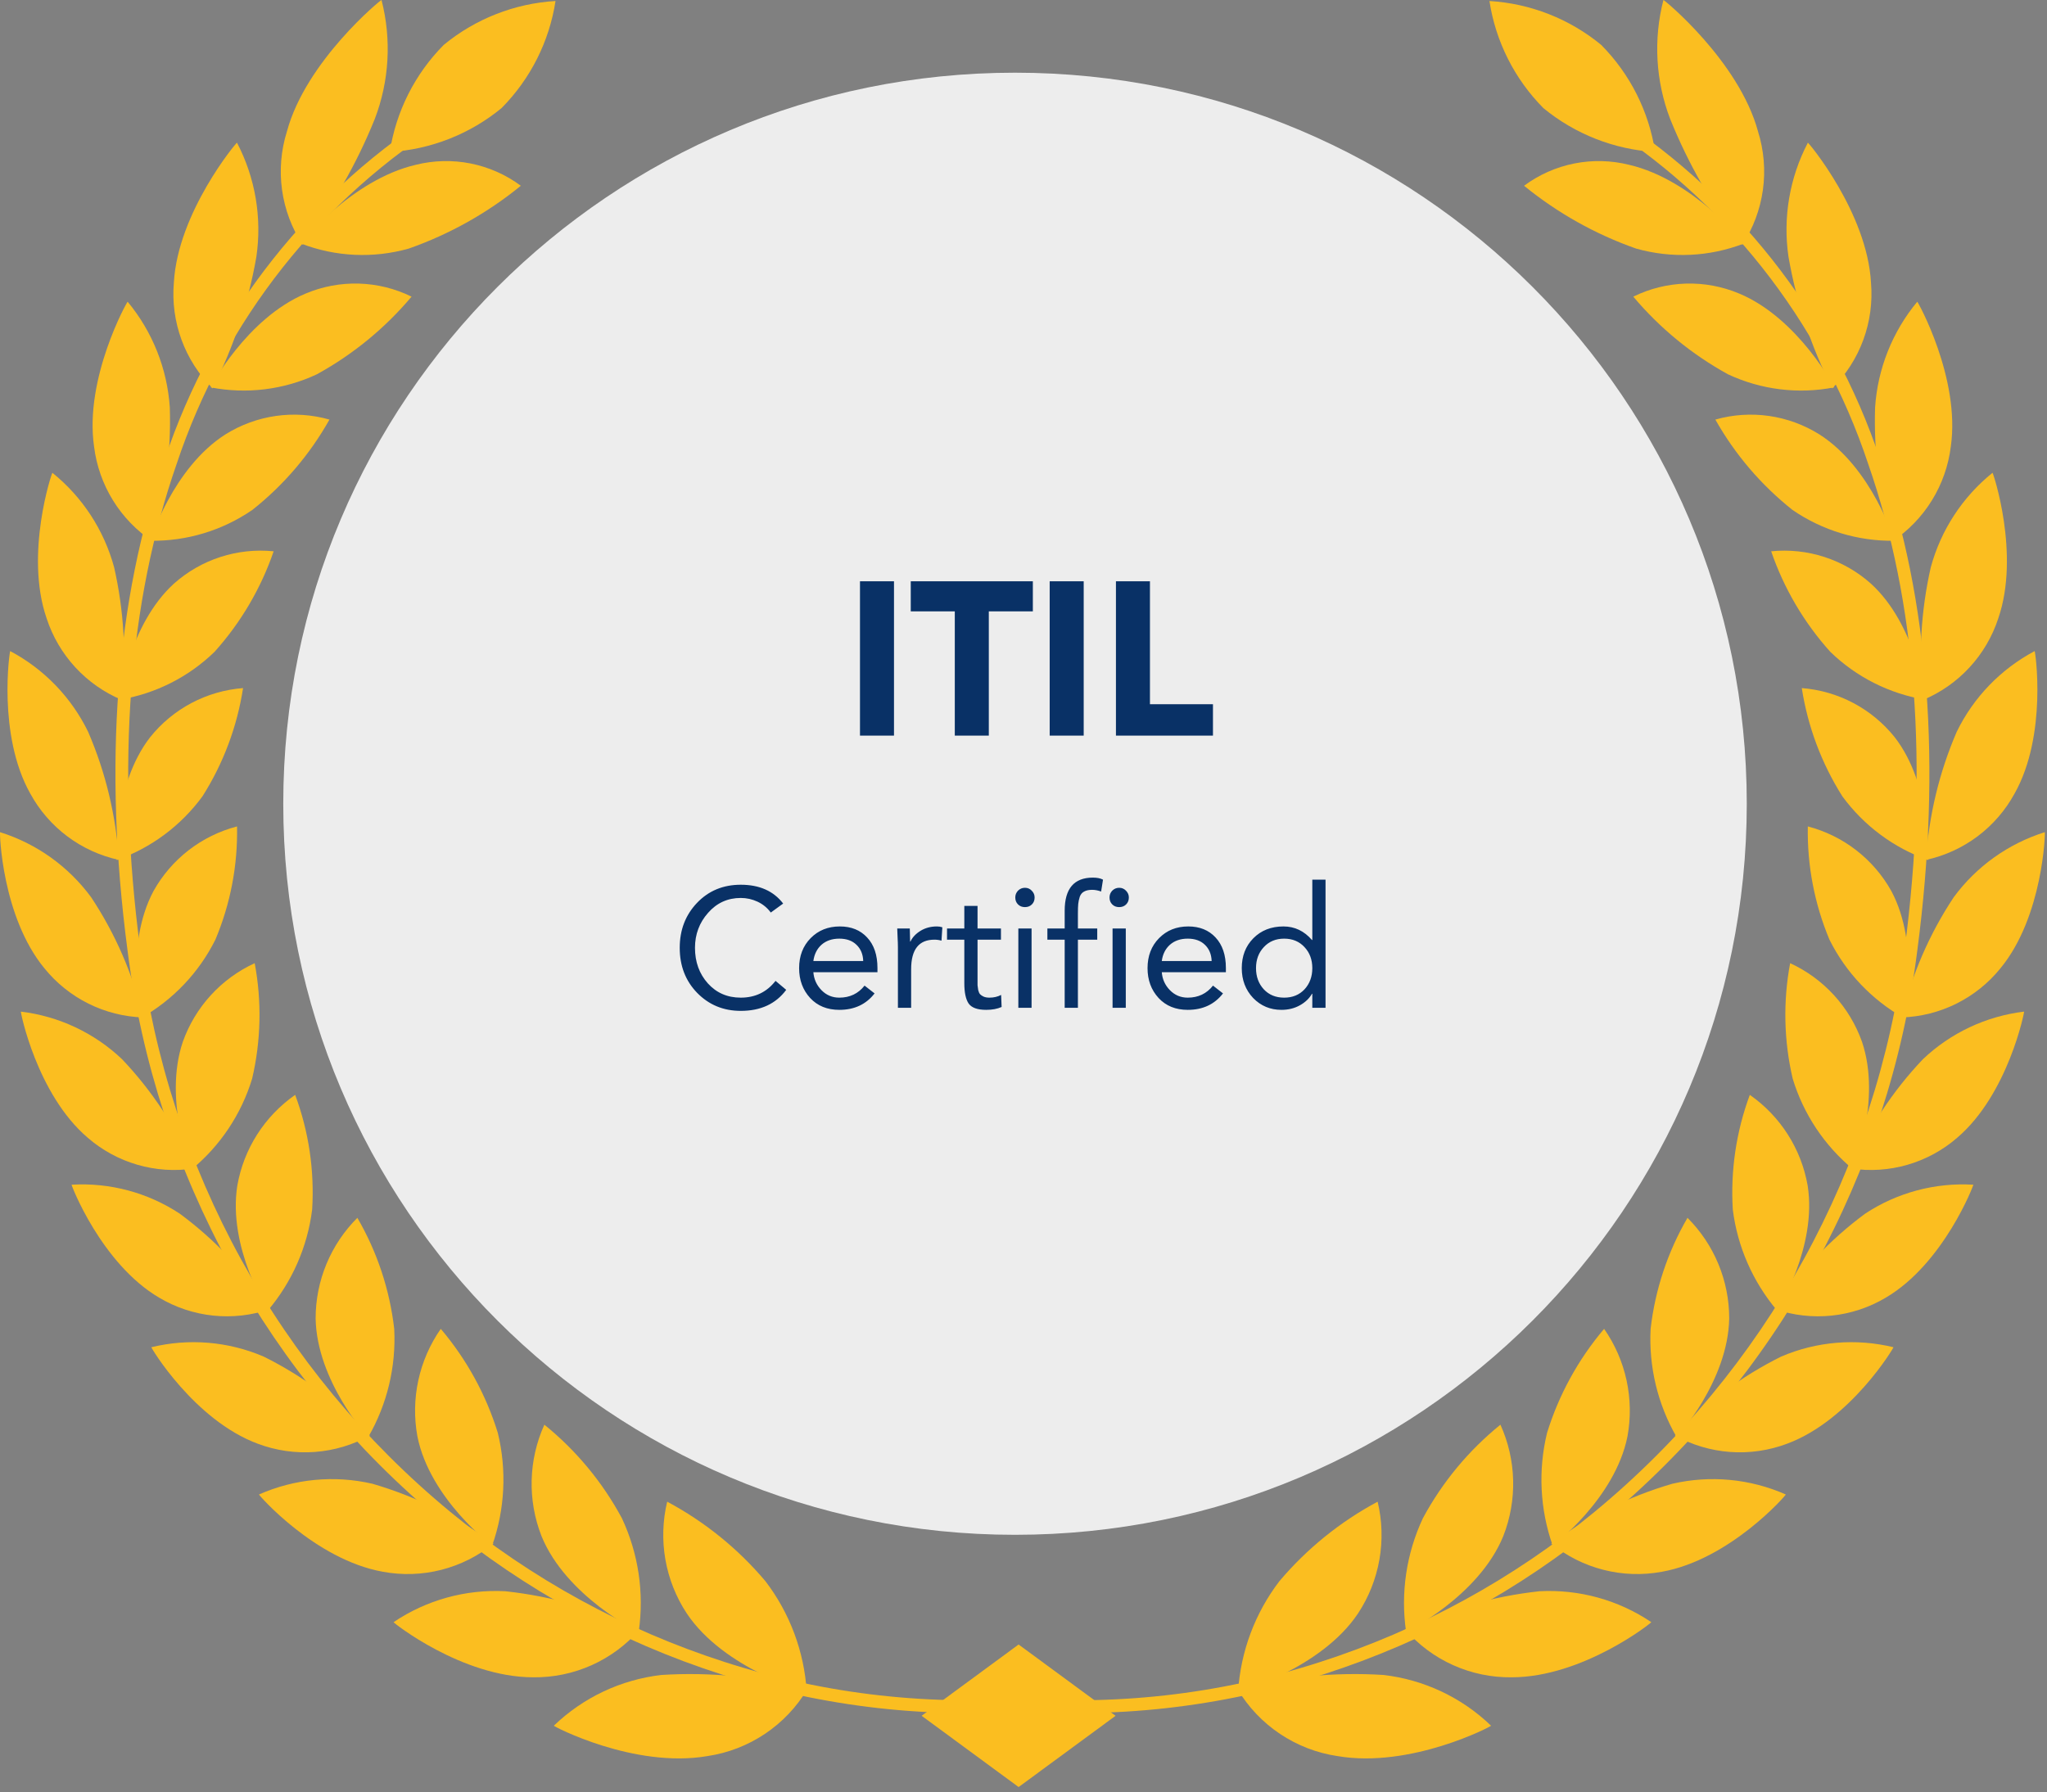 <svg width="169" height="148" viewBox="0 0 169 148" fill="none" xmlns="http://www.w3.org/2000/svg">
<rect x="0" y="0" width="169" height="148" fill="#808080" stroke="none"/>
<g clip-path="url(#clip0_2_173)">
<path d="M132.193 3.706C134.577 6.11 136.137 9.207 136.649 12.552C133.269 12.346 130.04 11.078 127.424 8.929C125.04 6.525 123.48 3.428 122.968 0.083C126.349 0.286 129.579 1.555 132.193 3.706Z" fill="#FBBE20"/>
<path d="M105.622 130.574C103.612 133.208 102.427 136.377 102.218 139.683C102.205 139.747 109.043 137.832 112.117 133.234C113.004 131.888 113.605 130.374 113.884 128.787C114.163 127.199 114.113 125.571 113.737 124.003C110.641 125.661 107.887 127.891 105.622 130.574Z" fill="#FBBE20"/>
<path d="M110.414 145.01C108.718 144.757 107.1 144.131 105.676 143.178C104.251 142.224 103.056 140.967 102.177 139.496C106.102 138.457 110.169 138.057 114.221 138.312C117.56 138.699 120.68 140.17 123.101 142.502C123.179 142.529 116.477 146.052 110.414 145.01Z" fill="#FBBE20"/>
<path d="M117.477 125.363C116.108 128.282 115.623 131.537 116.084 134.727C116.084 134.791 122.087 131.818 124.111 126.846C124.689 125.374 124.965 123.802 124.925 122.222C124.884 120.641 124.527 119.085 123.875 117.645C121.252 119.769 119.077 122.392 117.477 125.363Z" fill="#FBBE20"/>
<path d="M124.81 138.505C123.144 138.527 121.493 138.185 119.973 137.503C118.453 136.821 117.101 135.815 116.011 134.555C119.5 132.885 123.247 131.818 127.092 131.399C130.368 131.222 133.612 132.118 136.331 133.951C136.413 133.956 130.708 138.499 124.81 138.505Z" fill="#FBBE20"/>
<path d="M127.725 118.319C126.976 121.395 127.135 124.622 128.183 127.609C128.183 127.673 133.334 123.773 134.364 118.614C134.645 117.079 134.619 115.505 134.288 113.98C133.957 112.456 133.328 111.012 132.435 109.732C130.302 112.248 128.7 115.168 127.725 118.319Z" fill="#FBBE20"/>
<path d="M137.206 129.79C135.605 130.087 133.959 130.033 132.382 129.631C130.804 129.229 129.333 128.489 128.071 127.462C131.087 125.245 134.469 123.573 138.063 122.524C141.2 121.797 144.488 122.108 147.434 123.408C147.514 123.405 142.844 128.783 137.206 129.79Z" fill="#FBBE20"/>
<path d="M136.275 109.73C136.112 112.852 136.856 115.954 138.416 118.663C138.425 118.727 142.677 114.057 142.763 108.865C142.763 107.323 142.459 105.796 141.868 104.372C141.277 102.947 140.41 101.653 139.319 100.563C137.683 103.377 136.646 106.498 136.275 109.73Z" fill="#FBBE20"/>
<path d="M147.532 119.22C146.033 119.783 144.429 120.014 142.833 119.897C141.236 119.779 139.683 119.316 138.283 118.54C140.795 115.862 143.765 113.654 147.054 112.02C149.979 110.767 153.232 110.497 156.324 111.249C156.388 111.23 152.79 117.274 147.532 119.22Z" fill="#FBBE20"/>
<path d="M143.06 99.887C143.446 102.954 144.713 105.844 146.708 108.207C146.727 108.266 150.043 102.984 149.241 97.906C148.979 96.403 148.422 94.967 147.602 93.681C146.782 92.394 145.715 91.283 144.464 90.41C143.341 93.437 142.863 96.665 143.06 99.887Z" fill="#FBBE20"/>
<path d="M155.689 107.156C154.328 107.967 152.807 108.472 151.231 108.637C149.655 108.801 148.062 108.621 146.563 108.108C148.543 105.054 151.058 102.382 153.987 100.219C156.627 98.478 159.76 97.64 162.917 97.829C162.971 97.805 160.475 104.344 155.689 107.156Z" fill="#FBBE20"/>
<path d="M148.006 89.076C148.897 92.004 150.63 94.606 152.989 96.557C153.017 96.611 155.362 90.871 153.729 86.033C153.224 84.609 152.438 83.3 151.419 82.184C150.4 81.068 149.167 80.167 147.794 79.535C147.202 82.696 147.274 85.945 148.006 89.076Z" fill="#FBBE20"/>
<path d="M161.59 93.946C160.401 94.979 159.002 95.742 157.489 96.181C155.976 96.62 154.385 96.726 152.828 96.49C154.249 93.151 156.258 90.094 158.758 87.463C161.046 85.29 163.974 83.913 167.107 83.535C167.158 83.495 165.801 90.352 161.59 93.946Z" fill="#FBBE20"/>
<path d="M151.043 77.6C152.398 80.311 154.531 82.558 157.169 84.053C157.201 84.103 158.543 78.054 156.15 73.58C155.42 72.271 154.433 71.124 153.247 70.206C152.062 69.289 150.703 68.621 149.253 68.243C149.192 71.452 149.802 74.639 151.043 77.6Z" fill="#FBBE20"/>
<path d="M165.16 79.954C164.172 81.178 162.931 82.175 161.523 82.876C160.114 83.577 158.57 83.966 156.997 84.017C157.835 80.481 159.291 77.121 161.298 74.092C163.169 71.547 165.803 69.665 168.817 68.718C168.867 68.672 168.686 75.671 165.16 79.954Z" fill="#FBBE20"/>
<path d="M152.102 65.753C153.879 68.181 156.348 70.018 159.186 71.021C159.227 71.066 159.531 64.864 156.42 60.869C155.488 59.706 154.327 58.746 153.008 58.049C151.69 57.353 150.242 56.934 148.755 56.82C149.248 59.995 150.387 63.035 152.102 65.753Z" fill="#FBBE20"/>
<path d="M166.319 65.536C165.564 66.918 164.521 68.122 163.26 69.067C161.998 70.011 160.548 70.673 159.009 71.008C159.241 67.364 160.099 63.788 161.545 60.434C162.929 57.587 165.182 55.252 167.979 53.765C168.025 53.714 169.056 60.689 166.319 65.536Z" fill="#FBBE20"/>
<path d="M151.107 53.823C153.255 55.91 155.991 57.29 158.947 57.777C158.997 57.817 158.219 51.611 154.459 48.191C153.347 47.2 152.041 46.452 150.624 45.993C149.207 45.534 147.71 45.374 146.228 45.524C147.28 48.59 148.939 51.412 151.107 53.823Z" fill="#FBBE20"/>
<path d="M164.979 51.058C164.49 52.56 163.683 53.939 162.612 55.102C161.542 56.265 160.234 57.183 158.776 57.796C158.377 54.134 158.59 50.432 159.406 46.841C160.24 43.77 162.023 41.04 164.502 39.042C164.534 38.987 166.809 45.748 164.979 51.058Z" fill="#FBBE20"/>
<path d="M147.985 42.106C150.454 43.803 153.388 44.694 156.385 44.655C156.444 44.687 154.56 38.638 150.209 35.871C148.943 35.078 147.525 34.559 146.045 34.347C144.566 34.136 143.058 34.238 141.62 34.647C143.239 37.521 145.4 40.055 147.985 42.106Z" fill="#FBBE20"/>
<path d="M161.059 36.874C160.865 38.451 160.332 39.967 159.497 41.319C158.662 42.671 157.545 43.828 156.221 44.708C155.167 41.118 154.69 37.384 154.807 33.644C155.02 30.442 156.238 27.388 158.287 24.917C158.313 24.863 161.868 31.247 161.059 36.874Z" fill="#FBBE20"/>
<path d="M142.667 30.911C145.397 32.187 148.462 32.565 151.421 31.99C151.489 32.014 148.457 26.272 143.589 24.241C142.198 23.655 140.697 23.374 139.189 23.418C137.68 23.462 136.198 23.829 134.844 24.496C137.034 27.098 139.686 29.273 142.667 30.911Z" fill="#FBBE20"/>
<path d="M154.47 23.351C154.605 24.95 154.388 26.559 153.835 28.065C153.281 29.572 152.405 30.939 151.267 32.07C149.53 28.644 148.312 24.978 147.655 21.193C147.186 17.966 147.747 14.674 149.257 11.784C149.278 11.722 154.157 17.552 154.47 23.351Z" fill="#FBBE20"/>
<path d="M135.075 20.526C138.006 21.354 141.127 21.209 143.969 20.113C144.046 20.126 139.835 14.853 134.507 13.611C133.022 13.239 131.473 13.201 129.972 13.5C128.471 13.799 127.055 14.427 125.826 15.339C128.586 17.59 131.715 19.345 135.075 20.526Z" fill="#FBBE20"/>
<path d="M145.14 10.85C145.631 12.41 145.769 14.06 145.545 15.68C145.32 17.3 144.739 18.85 143.843 20.218C141.393 17.042 139.39 13.545 137.889 9.826C136.688 6.688 136.493 3.254 137.332 0C137.345 -0.064 143.569 5.042 145.14 10.85Z" fill="#FBBE20"/>
<path d="M82.983 141.193L83.077 140.136C91.821 140.928 100.636 139.944 108.989 137.243C117.256 134.584 124.941 130.378 131.636 124.851C145.801 113.165 154.966 96.515 157.257 78.303C159.231 63.208 158.22 49.76 154.244 38.328C150.3 26.458 142.304 16.351 131.655 9.777L132.213 8.879C143.068 15.581 151.22 25.884 155.241 37.985C159.271 49.574 160.301 63.186 158.298 78.444C155.974 96.921 146.675 113.814 132.302 125.669C125.501 131.28 117.696 135.55 109.301 138.251C100.816 140.994 91.864 141.994 82.983 141.193Z" fill="#FBBE20"/>
<path d="M36.636 3.706C34.252 6.11 32.692 9.207 32.18 12.552C35.56 12.346 38.789 11.078 41.405 8.929C43.79 6.525 45.351 3.429 45.864 0.083C42.482 0.285 39.251 1.554 36.636 3.706Z" fill="#FBBE20"/>
<path d="M63.198 130.574C65.208 133.207 66.392 136.377 66.602 139.683C66.615 139.747 59.777 137.832 56.702 133.234C55.815 131.888 55.214 130.374 54.935 128.787C54.657 127.199 54.707 125.571 55.082 124.003C58.181 125.658 60.935 127.888 63.198 130.574Z" fill="#FBBE20"/>
<path d="M58.412 145.01C60.108 144.757 61.726 144.131 63.15 143.178C64.575 142.225 65.769 140.967 66.649 139.497C62.724 138.457 58.657 138.057 54.605 138.312C51.266 138.699 48.146 140.171 45.725 142.502C45.647 142.529 52.345 146.053 58.412 145.01Z" fill="#FBBE20"/>
<path d="M51.341 125.363C52.71 128.282 53.195 131.537 52.734 134.727C52.734 134.791 46.731 131.818 44.707 126.846C44.13 125.374 43.853 123.802 43.894 122.222C43.934 120.641 44.291 119.085 44.943 117.645C47.567 119.769 49.742 122.392 51.341 125.363Z" fill="#FBBE20"/>
<path d="M44.014 138.505C45.681 138.527 47.331 138.185 48.851 137.503C50.371 136.821 51.723 135.815 52.813 134.555C49.325 132.884 45.578 131.817 41.732 131.399C38.456 131.222 35.213 132.118 32.494 133.952C32.416 133.956 38.12 138.499 44.014 138.505Z" fill="#FBBE20"/>
<path d="M41.099 118.319C41.848 121.395 41.689 124.622 40.64 127.609C40.64 127.673 35.49 123.773 34.461 118.614C34.18 117.079 34.206 115.505 34.537 113.98C34.868 112.456 35.498 111.012 36.39 109.732C38.524 112.247 40.126 115.168 41.099 118.319Z" fill="#FBBE20"/>
<path d="M31.61 129.79C33.211 130.087 34.857 130.033 36.434 129.631C38.011 129.229 39.482 128.489 40.745 127.462C37.729 125.245 34.347 123.573 30.753 122.524C27.616 121.797 24.328 122.108 21.382 123.408C21.314 123.405 25.984 128.783 31.61 129.79Z" fill="#FBBE20"/>
<path d="M32.547 109.73C32.709 112.852 31.966 115.954 30.405 118.663C30.396 118.727 26.144 114.057 26.058 108.865C26.058 107.323 26.363 105.796 26.953 104.372C27.544 102.947 28.411 101.653 29.503 100.563C31.139 103.377 32.175 106.498 32.547 109.73Z" fill="#FBBE20"/>
<path d="M21.289 119.22C22.788 119.783 24.391 120.014 25.988 119.897C27.585 119.779 29.137 119.316 30.537 118.54C28.025 115.862 25.055 113.654 21.767 112.02C18.841 110.767 15.588 110.496 12.496 111.249C12.431 111.23 16.029 117.274 21.289 119.22Z" fill="#FBBE20"/>
<path d="M25.771 99.887C25.386 102.954 24.118 105.845 22.123 108.207C22.106 108.266 18.788 102.984 19.592 97.906C19.854 96.403 20.411 94.967 21.231 93.681C22.051 92.394 23.117 91.283 24.369 90.41C25.494 93.436 25.971 96.665 25.771 99.887Z" fill="#FBBE20"/>
<path d="M13.14 107.156C14.501 107.966 16.022 108.472 17.598 108.636C19.173 108.801 20.766 108.621 22.265 108.108C20.285 105.054 17.77 102.382 14.841 100.219C12.201 98.478 9.068 97.64 5.911 97.829C5.857 97.805 8.353 104.344 13.14 107.156Z" fill="#FBBE20"/>
<path d="M20.815 89.076C19.924 92.004 18.191 94.606 15.832 96.557C15.804 96.611 13.459 90.871 15.092 86.033C15.597 84.609 16.383 83.3 17.402 82.184C18.421 81.068 19.654 80.167 21.027 79.535C21.622 82.695 21.549 85.945 20.815 89.076Z" fill="#FBBE20"/>
<path d="M7.239 93.946C8.428 94.979 9.828 95.742 11.342 96.181C12.856 96.621 14.447 96.726 16.005 96.49C14.584 93.151 12.575 90.094 10.075 87.463C7.787 85.29 4.858 83.913 1.724 83.535C1.671 83.495 3.027 90.352 7.239 93.946Z" fill="#FBBE20"/>
<path d="M17.779 77.6C16.424 80.311 14.292 82.558 11.654 84.053C11.622 84.103 10.28 78.054 12.673 73.58C13.402 72.271 14.39 71.124 15.575 70.206C16.761 69.289 18.119 68.621 19.57 68.243C19.636 71.453 19.026 74.641 17.779 77.6Z" fill="#FBBE20"/>
<path d="M3.663 79.954C4.652 81.178 5.893 82.175 7.301 82.876C8.71 83.577 10.254 83.966 11.827 84.017C10.989 80.481 9.533 77.121 7.525 74.092C5.655 71.547 3.021 69.665 0.007 68.718C-0.046 68.672 0.136 75.671 3.663 79.954Z" fill="#FBBE20"/>
<path d="M16.72 65.752C14.944 68.181 12.475 70.018 9.637 71.021C9.596 71.066 9.291 64.864 12.402 60.869C13.334 59.706 14.495 58.746 15.814 58.049C17.132 57.353 18.58 56.934 20.067 56.82C19.579 59.996 18.44 63.037 16.72 65.752Z" fill="#FBBE20"/>
<path d="M2.503 65.536C3.258 66.918 4.301 68.122 5.562 69.066C6.824 70.011 8.274 70.673 9.813 71.008C9.581 67.364 8.724 63.787 7.278 60.434C5.893 57.587 3.64 55.252 0.843 53.765C0.802 53.714 -0.228 60.689 2.503 65.536Z" fill="#FBBE20"/>
<path d="M17.715 53.823C15.567 55.91 12.831 57.29 9.874 57.777C9.825 57.817 10.602 51.611 14.363 48.191C15.475 47.201 16.781 46.452 18.198 45.993C19.614 45.534 21.111 45.375 22.593 45.524C21.541 48.59 19.882 51.412 17.715 53.823Z" fill="#FBBE20"/>
<path d="M3.848 51.058C4.337 52.56 5.144 53.939 6.215 55.102C7.285 56.265 8.594 57.183 10.051 57.795C10.45 54.134 10.237 50.432 9.421 46.841C8.587 43.77 6.804 41.04 4.326 39.042C4.292 38.987 2.015 45.748 3.848 51.058Z" fill="#FBBE20"/>
<path d="M20.835 42.106C18.366 43.803 15.432 44.694 12.436 44.654C12.376 44.687 14.26 38.638 18.611 35.871C19.877 35.078 21.296 34.558 22.775 34.347C24.255 34.136 25.762 34.238 27.2 34.647C25.585 37.524 23.423 40.058 20.835 42.106Z" fill="#FBBE20"/>
<path d="M7.766 36.874C7.96 38.45 8.493 39.967 9.328 41.319C10.163 42.671 11.28 43.827 12.603 44.708C13.658 41.118 14.136 37.384 14.02 33.644C13.806 30.442 12.588 27.388 10.539 24.916C10.51 24.863 6.949 31.247 7.766 36.874Z" fill="#FBBE20"/>
<path d="M26.155 30.911C23.425 32.187 20.361 32.565 17.402 31.99C17.334 32.014 20.366 26.272 25.234 24.241C26.625 23.655 28.125 23.374 29.634 23.418C31.143 23.462 32.624 23.829 33.978 24.496C31.79 27.099 29.137 29.274 26.155 30.911Z" fill="#FBBE20"/>
<path d="M14.353 23.351C14.218 24.95 14.435 26.559 14.988 28.065C15.541 29.571 16.418 30.938 17.556 32.07C19.293 28.644 20.511 24.977 21.168 21.193C21.637 17.966 21.076 14.674 19.566 11.784C19.544 11.722 14.671 17.552 14.353 23.351Z" fill="#FBBE20"/>
<path d="M33.751 20.526C30.82 21.354 27.699 21.209 24.857 20.113C24.78 20.126 28.992 14.853 34.32 13.611C35.804 13.239 37.353 13.201 38.855 13.5C40.356 13.799 41.772 14.427 43 15.339C40.241 17.59 37.111 19.345 33.751 20.526Z" fill="#FBBE20"/>
<path d="M23.69 10.85C23.199 12.41 23.061 14.06 23.285 15.68C23.51 17.3 24.091 18.85 24.987 20.218C27.437 17.042 29.44 13.545 30.941 9.826C32.142 6.688 32.337 3.254 31.498 0C31.485 -0.064 25.255 5.042 23.69 10.85Z" fill="#FBBE20"/>
<path d="M85.839 141.193L85.745 140.136C77.001 140.928 68.186 139.944 59.833 137.243C51.566 134.584 43.881 130.378 37.185 124.851C23.02 113.165 13.856 96.515 11.565 78.303C9.59 63.208 10.602 49.76 14.578 38.328C18.522 26.458 26.518 16.351 37.167 9.777L36.609 8.879C25.754 15.581 17.602 25.884 13.581 37.985C9.551 49.574 8.52 63.186 10.524 78.444C12.848 96.921 22.147 113.814 36.52 125.669C43.321 131.28 51.126 135.55 59.521 138.251C68.006 140.993 76.958 141.994 85.839 141.193Z" fill="#FBBE20"/>
<path d="M84.096 135.797L76.09 141.683L84.096 147.568L92.103 141.683L84.096 135.797Z" fill="#FBBE20"/>
<path d="M83.799 126.738C117.165 126.738 144.213 99.711 144.213 66.371C144.213 33.031 117.165 6.003 83.799 6.003C50.434 6.003 23.386 33.031 23.386 66.371C23.386 99.711 50.434 126.738 83.799 126.738Z" fill="#EDEDED"/>
<path d="M71 48H73.808V60.744H71V48ZM78.828 50.484H75.192V48H85.272V50.484H81.636V60.744H78.828V50.484ZM86.662 48H89.47V60.744H86.662V48ZM92.132 48H94.94V58.152H100.142V60.744H92.132V48Z" fill="#093166"/>
<path d="M64.658 74.612L63.636 75.354C63.346 74.962 62.982 74.664 62.544 74.458C62.105 74.253 61.643 74.15 61.158 74.15C60.075 74.15 59.174 74.561 58.456 75.382C57.737 76.194 57.378 77.156 57.378 78.266C57.378 79.433 57.732 80.413 58.442 81.206C59.151 81.99 60.056 82.382 61.158 82.382C62.352 82.382 63.309 81.92 64.028 80.996L64.91 81.738C64.051 82.896 62.8 83.474 61.158 83.474C59.73 83.474 58.53 82.98 57.56 81.99C56.598 81.001 56.118 79.76 56.118 78.266C56.118 76.792 56.594 75.555 57.546 74.556C58.498 73.558 59.702 73.058 61.158 73.058C62.698 73.058 63.864 73.576 64.658 74.612ZM71.379 81.388L72.205 82.032C71.505 82.938 70.534 83.39 69.293 83.39C68.294 83.39 67.492 83.064 66.885 82.41C66.278 81.748 65.975 80.926 65.975 79.946C65.975 78.938 66.293 78.112 66.927 77.468C67.562 76.824 68.365 76.502 69.335 76.502C70.278 76.502 71.029 76.806 71.589 77.412C72.159 78.019 72.443 78.859 72.443 79.932V80.282H67.151C67.198 80.861 67.422 81.356 67.823 81.766C68.225 82.177 68.715 82.382 69.293 82.382C70.161 82.382 70.856 82.051 71.379 81.388ZM67.151 79.358H71.267C71.249 78.798 71.062 78.35 70.707 78.014C70.362 77.678 69.891 77.51 69.293 77.51C68.696 77.51 68.206 77.678 67.823 78.014C67.45 78.35 67.226 78.798 67.151 79.358ZM74.132 83.222V78.224C74.132 78.01 74.123 77.73 74.104 77.384C74.086 77.039 74.076 76.801 74.076 76.67H75.112C75.112 76.782 75.117 76.96 75.126 77.202C75.136 77.445 75.14 77.627 75.14 77.748H75.168C75.327 77.403 75.602 77.109 75.994 76.866C76.386 76.624 76.839 76.502 77.352 76.502C77.52 76.502 77.67 76.526 77.8 76.572L77.73 77.678C77.553 77.622 77.357 77.594 77.142 77.594C75.864 77.594 75.224 78.406 75.224 80.03V83.222H74.132ZM82.638 76.67V77.594H80.706V80.87C80.706 81.085 80.706 81.248 80.706 81.36C80.716 81.472 80.734 81.608 80.762 81.766C80.8 81.916 80.851 82.028 80.916 82.102C80.991 82.177 81.089 82.242 81.21 82.298C81.341 82.354 81.5 82.382 81.686 82.382C82.041 82.382 82.363 82.308 82.652 82.158L82.694 83.152C82.34 83.311 81.915 83.39 81.42 83.39C80.692 83.39 80.207 83.213 79.964 82.858C79.731 82.504 79.614 81.948 79.614 81.192V77.594H78.186V76.67H79.614V74.808H80.706V76.67H82.638ZM84.074 83.222V76.67H85.166V83.222H84.074ZM83.822 74.108C83.822 73.894 83.897 73.707 84.046 73.548C84.205 73.39 84.396 73.31 84.62 73.31C84.844 73.31 85.031 73.39 85.18 73.548C85.339 73.707 85.418 73.894 85.418 74.108C85.418 74.342 85.344 74.533 85.194 74.682C85.045 74.832 84.853 74.906 84.62 74.906C84.387 74.906 84.195 74.832 84.046 74.682C83.897 74.533 83.822 74.342 83.822 74.108ZM87.9 83.222V77.594H86.472V76.67H87.9V75.2C87.9 73.38 88.674 72.47 90.224 72.47C90.578 72.47 90.858 72.526 91.064 72.638L90.909 73.618C90.648 73.525 90.401 73.478 90.168 73.478C89.897 73.478 89.677 73.525 89.51 73.618C89.341 73.702 89.22 73.847 89.145 74.052C89.08 74.258 89.038 74.454 89.019 74.64C89.001 74.827 88.992 75.093 88.992 75.438V76.67H90.588V77.594H88.992V83.222H87.9ZM91.853 83.222V76.67H92.945V83.222H91.853ZM91.602 74.108C91.602 73.894 91.676 73.707 91.826 73.548C91.984 73.39 92.175 73.31 92.4 73.31C92.624 73.31 92.81 73.39 92.96 73.548C93.118 73.707 93.198 73.894 93.198 74.108C93.198 74.342 93.123 74.533 92.974 74.682C92.824 74.832 92.633 74.906 92.4 74.906C92.166 74.906 91.975 74.832 91.826 74.682C91.676 74.533 91.602 74.342 91.602 74.108ZM100.145 81.388L100.971 82.032C100.271 82.938 99.3 83.39 98.059 83.39C97.06 83.39 96.257 83.064 95.651 82.41C95.044 81.748 94.741 80.926 94.741 79.946C94.741 78.938 95.058 78.112 95.693 77.468C96.327 76.824 97.13 76.502 98.101 76.502C99.043 76.502 99.795 76.806 100.355 77.412C100.924 78.019 101.209 78.859 101.209 79.932V80.282H95.917C95.963 80.861 96.187 81.356 96.589 81.766C96.99 82.177 97.48 82.382 98.059 82.382C98.927 82.382 99.622 82.051 100.145 81.388ZM95.917 79.358H100.033C100.014 78.798 99.827 78.35 99.473 78.014C99.127 77.678 98.656 77.51 98.059 77.51C97.461 77.51 96.971 77.678 96.589 78.014C96.215 78.35 95.991 78.798 95.917 79.358ZM108.344 83.222V82.06H108.316C108.101 82.443 107.77 82.76 107.322 83.012C106.874 83.264 106.365 83.39 105.796 83.39C104.872 83.39 104.093 83.064 103.458 82.41C102.833 81.748 102.52 80.926 102.52 79.946C102.52 78.948 102.837 78.126 103.472 77.482C104.116 76.829 104.947 76.502 105.964 76.502C106.888 76.502 107.672 76.876 108.316 77.622H108.344V72.638H109.436V83.222H108.344ZM107.7 81.696C108.129 81.23 108.344 80.646 108.344 79.946C108.344 79.246 108.129 78.668 107.7 78.21C107.271 77.744 106.711 77.51 106.02 77.51C105.329 77.51 104.769 77.744 104.34 78.21C103.911 78.668 103.696 79.246 103.696 79.946C103.696 80.646 103.911 81.23 104.34 81.696C104.769 82.154 105.329 82.382 106.02 82.382C106.711 82.382 107.271 82.154 107.7 81.696Z" fill="#093166"/>
</g>
<defs>
<clipPath id="clip0_2_173">
<rect width="169" height="148" fill="white"/>
</clipPath>
</defs>
</svg>

